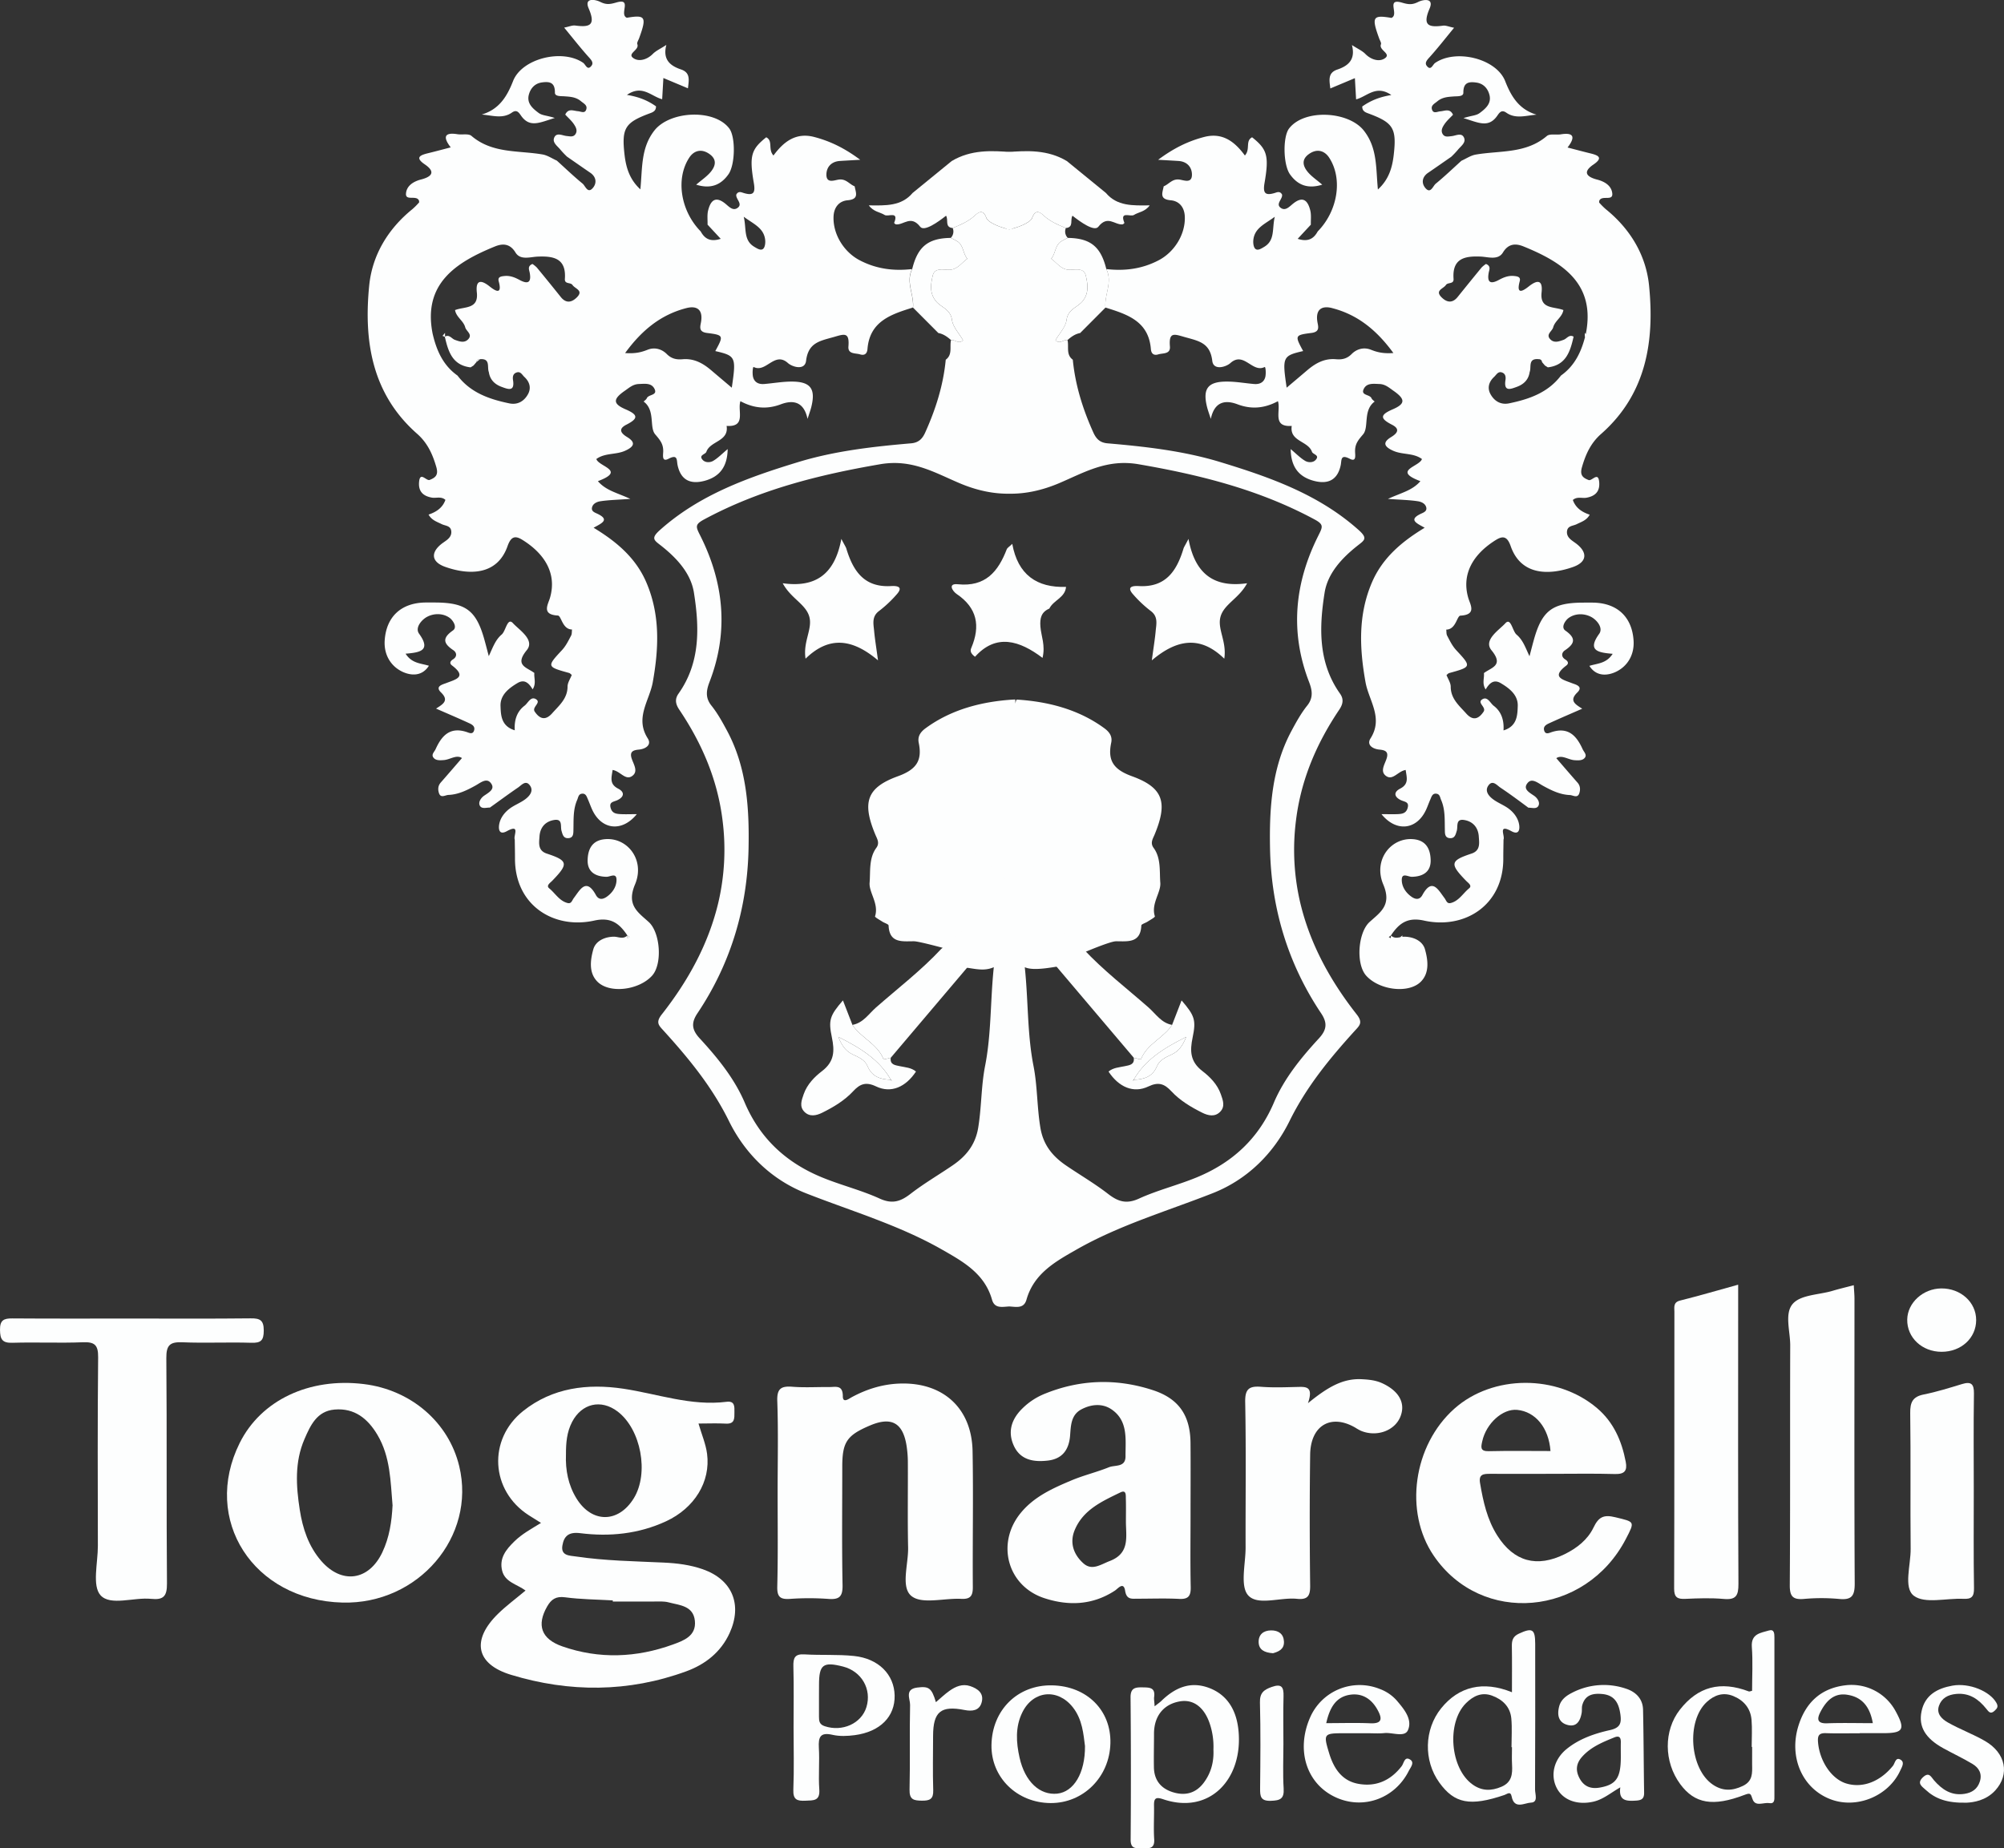 <svg id="Layer_1" data-name="Layer 1" xmlns="http://www.w3.org/2000/svg" viewBox="0 0 1770.21 1633.08"><rect x="0" y="0" width="1770.21" height="1633.08" fill="#333333" stroke="none"/><defs><style>.cls-1{fill:#fdfefe;}</style></defs><path class="cls-1" d="M632.5,1342.86c2.87,9.83,6.44,18.09,7.57,26.68,3.26,24.79-11.16,48.06-36.21,59.68C579.69,1440.42,554,1443,528,1439.73c-10.31-1.3-14.33,2.69-15.72,10.87-1.58,9.26,6.51,8.91,12.18,9.75,25.65,3.81,51.57,4.16,77.4,5.37,11.82.55,23.38,2,34.56,5.93,25.88,9.12,35.09,31.12,23.53,56.41-7.71,16.85-21.51,27.6-38.16,33.7-51.15,18.72-103.36,18.83-155,3.09-31.14-9.5-34.88-30.77-11.55-53.71,7.33-7.21,15.71-13.36,24.48-20.72-7.51-5.6-18.1-7.35-20.65-17.45-2.8-11.13,3.45-18.81,10.74-25.94,6.78-6.64,15.05-11.13,23.58-16.35-3.88-2.44-7.43-4.61-10.92-6.86-33.6-21.65-36.32-66.9-4.9-92,26-20.75,57-24.43,88.35-19.76,30.4,4.53,59.89,15.55,91.39,11.59,7.31-.92,7,4.2,6.93,9.13-.06,5.3.6,10.62-7.6,10.15C648.83,1342.5,640.91,1342.86,632.5,1342.86Zm-75.72,157.27c0-.32,0-.64,0-1-14.06-.82-28.23-.88-42.15-2.75-8.14-1.1-12.24,1.86-15.85,8.17-9.31,16.27-5.4,28.6,13.37,35.18,32.6,11.42,65.56,10.06,97.83-1.65,9.39-3.41,20.67-7.51,19.33-20.85-1.36-13.51-13.6-13.8-23.28-16.38-4-1.07-8.39-.7-12.61-.73C581.22,1500.08,569,1500.13,556.78,1500.13Zm-41.35-130c-.55,13.89,2,27.09,9.34,39,13.58,21.92,37,21.78,50.56-.2,13.67-22.18,6.39-61.1-14.35-76.76-14.65-11.07-31.58-7.08-40.12,9.23C516.11,1350.49,515.4,1360.21,515.43,1370.12Z" transform="translate(-15.49 -85.06)"/><path class="cls-1" d="M702.39,1403.66c0-26.84.66-53.71-.3-80.52-.41-11.18,3.36-13.57,13.42-12.78,10.77.85,21.65.15,32.48.25,5.67.06,12-2.22,12,8.19,0,6.4,5.33,2.17,8,.71,13.45-7.25,27.67-11.59,43-12,37.75-1,62.9,21.92,63.61,59.68.76,40-.08,80.07.23,120.09.06,7.91-2.13,10.89-10.32,10.48-15-.77-34.55,5-43.85-2.46-9.74-7.77-2.65-28.16-3-43-.54-25-.09-49.92-.22-74.88a98.39,98.39,0,0,0-1.23-15.43c-3.29-19.87-13.43-25.33-32-17.5-20.68,8.73-24.71,14.7-24.71,36.61,0,34.86-.41,69.72.25,104.55.2,10.19-2.89,12.92-12.63,12.16a238,238,0,0,0-33.88,0c-8.52.55-11.36-1.77-11.16-10.77C702.78,1459.25,702.39,1431.45,702.39,1403.66Z" transform="translate(-15.49 -85.06)"/><path class="cls-1" d="M318,1501.05c-78.76-2-124.56-73.21-90.75-141.06,18.81-37.74,61.4-57.94,109.67-52,41.62,5.12,74.86,33.72,84.21,72.48C436.22,1442.83,385,1502.77,318,1501.05Zm44.23-86.18c-1.8-20.84-1.83-42.7-13.4-62.11-8.54-14.33-20.23-23.77-37.8-22.26-15.63,1.35-21.34,14-26.58,26.11-8.78,20.21-7.45,41.42-4.16,62.5,2.56,16.45,7.7,32.09,18.83,45,18.24,21.09,42.22,17.64,54.11-7.49C359.42,1443.56,361.53,1429.71,362.27,1414.87Z" transform="translate(-15.49 -85.06)"/><path class="cls-1" d="M1067.14,1422.31c0,21.67-.3,43.35.15,65,.16,7.86-2,10.92-10.25,10.49-12.22-.64-24.49-.16-36.73-.17-5.08,0-9.68,1-10.95-7-1.35-8.51-6.45-1.82-9-.17-19.68,12.89-40.9,13.69-62.27,6.72-32.9-10.73-42.93-48.72-20.79-75.53,11.85-14.35,28.22-21.63,44.67-28.56,10.76-4.53,22.28-7.25,33.12-11.63,5.35-2.16,14.67.36,14.62-9.68-.09-14.87,2.47-31.08-12.09-41.25-8.22-5.74-18.12-4.82-26.9-.2-9.34,4.92-9.29,14.59-10,23.43-1.06,12.4-6.94,20.36-19.68,21.83-12.4,1.43-24.17-.4-30-13.11-5.75-12.55-1.93-23.8,7.77-33.16a59.85,59.85,0,0,1,18.72-12.43c31.66-13.08,64.05-14.12,96.4-3.52,23,7.54,33,22.51,33.19,46.73C1067.29,1380.86,1067.15,1401.59,1067.14,1422.31Zm-57.08,6.68c0-6.58.14-13.17-.07-19.75-.09-3,.53-8.12-4.87-5.5-16,7.79-32.79,15.2-40.29,33.2-4.75,11.37-.9,21.73,7.61,29.39,7.63,6.88,15.3,1.09,23.32-2C1013.93,1457.38,1010,1442.64,1010.06,1429Z" transform="translate(-15.49 -85.06)"/><path class="cls-1" d="M1387,1387.29c-18.38,0-36.75.09-55.12,0-5.75,0-10.4.16-9,8.2,2.76,16.29,6.26,32.28,15.31,46.47,14.64,23,34.91,28.45,59.51,16.29,10.84-5.35,20.27-12.79,25.42-23.52,4.44-9.24,8.84-11.62,19.15-9.1,17.3,4.22,17.63,3.41,9.41,19.21-35.73,68.69-127.75,76.65-169.8,14.68-26.3-38.75-18-97.42,18.27-129.76,33.94-30.23,90.75-30.51,126.07-.53,14.66,12.45,21.82,29,25.35,47.43,1.51,7.91-1,11-9.43,10.81C1423.74,1386.94,1405.36,1387.29,1387,1387.29Zm-1.9-20.14c-1.5-20.58-13.31-34.82-29.44-36.36-12.85-1.23-27.4,12-30.84,27.75-1.1,5-2.09,8.93,5.69,8.75C1348.67,1366.86,1366.85,1367.15,1385.09,1367.15Z" transform="translate(-15.49 -85.06)"/><path class="cls-1" d="M132.34,1250.09c34.86,0,69.72.22,104.57-.17,8.19-.09,11.57,1.54,11.57,10.7,0,8.79-2.43,11.16-11.08,10.88-20.23-.64-40.53.4-60.75-.44-10.93-.45-14.33,2.43-14.23,13.9.57,66.41,0,132.84.56,199.25.1,11.41-3.21,14.65-14,13.55-15.32-1.56-35.9,6.47-44.65-3.14-7.6-8.36-2.36-28.6-2.39-43.59-.1-55.58-.32-111.17.24-166.74.1-10.77-3-13.68-13.52-13.25-20.7.83-41.46-.18-62.16.46-9.06.28-10.89-3.07-11-11.39-.12-8.61,3.34-10.2,10.87-10.14C61.68,1250.24,97,1250.09,132.34,1250.09Z" transform="translate(-15.49 -85.06)"/><path class="cls-1" d="M1550.88,1220.17v25.4c0,79.63-.2,159.27.24,238.9.06,10.34-2.06,14.39-13.06,13.37-11.21-1-22.61-.57-33.9-.07-7,.31-9.87-1.32-9.84-9.16.27-81.52.15-163,.23-244.56,0-3.92-1.17-8.29,5-9.85C1516.36,1230,1533,1225.12,1550.88,1220.17Z" transform="translate(-15.49 -85.06)"/><path class="cls-1" d="M1653,1220.64c.25,4.72.62,8.41.62,12.1,0,83.8-.24,167.59.21,251.39.06,11-2.69,14.84-13.87,13.71a171.07,171.07,0,0,0-31,0c-9.83.81-12.55-2.25-12.48-12.32.48-70.61.13-141.22.38-211.84,0-12.56-5.29-28.32,2.46-36.83,7-7.67,22.35-7.73,34.06-11C1639.54,1224,1645.86,1222.49,1653,1220.64Z" transform="translate(-15.49 -85.06)"/><path class="cls-1" d="M1170.87,1324.87c17-13.79,30.5-22.1,47.66-21.17,6.11.33,12,.86,17.81,3.5,14.92,6.83,21,17.62,16.15,29.64-5,12.39-20.81,18.13-34.65,12.51a37.76,37.76,0,0,1-4.93-2.73c-21.54-12.68-39.75-2.28-40.11,23.73-.53,38.59-.46,77.2,0,115.8.12,9.17-2.33,12.55-11.68,11.59-14.78-1.51-34.69,6.33-43.07-3.09-7.33-8.24-2.25-27.72-2.28-42.23-.11-42.84.48-85.69-.35-128.51-.23-11.74,3.57-14.34,14.14-13.51,10.76.83,21.64.37,32.46.12C1169.23,1310.35,1175.9,1310.15,1170.87,1324.87Z" transform="translate(-15.49 -85.06)"/><path class="cls-1" d="M1759,1402.37c0,28.67-.26,57.36.2,86,.11,7.48-2.14,9.73-9.39,9.37-14.94-.73-34,4.62-43.71-2.68-9.38-7-2.7-27.15-2.85-41.49-.41-39.95.18-79.92-.39-119.87-.13-9.49,2.06-14.54,11.9-16.51,11.45-2.29,22.68-5.82,33.87-9.22,8-2.44,10.64-.15,10.52,8.34C1758.71,1345,1759,1373.69,1759,1402.37Z" transform="translate(-15.49 -85.06)"/><path class="cls-1" d="M1351.05,1580.27c0-14.29.15-27.46-.08-40.62-.09-5.14.87-8.67,6.2-11.13,11.84-5.47,14.41-4.14,14.42,9.06,0,42.9.1,85.79-.13,128.68,0,4.09,3,11.33-3.68,11.55-5.46.18-14.69,6.37-17-5.48-1-5-4-2.08-6.29-1.3-30.31,10.28-44.19,7.66-57.58-10.92-14.08-19.54-13.42-47,1.59-65.63C1304,1575.26,1325.45,1569.88,1351.05,1580.27Zm0,48.54h-.39c0-8.44.6-16.94-.16-25.31-.94-10.38-7.78-16.88-17.15-20.27-9-3.23-16.45.31-22.88,6.7-17.4,17.3-14,58,6,72,8,5.66,16.26,5.7,25.24,1.89,9.28-3.94,9.88-11.23,9.43-19.55C1350.85,1639.14,1351.08,1634,1351.08,1628.81Z" transform="translate(-15.49 -85.06)"/><path class="cls-1" d="M1035.41,1592.72c3.29-2.62,4.76-3.61,6-4.83,12-11.63,25.61-17.7,42.26-11.36,17,6.48,24.18,21,25.81,37.43,4.25,42.9-25.39,74.76-66.42,60.89-6.82-2.31-8.3-.79-8.18,5.63.19,9.88-.5,19.79.15,29.62.52,7.89-3.69,8.37-9.44,7.92-5.19-.39-11.43,2.14-11.36-7.53q.48-62.79-.08-125.6c-.07-8.26,3.88-9.05,10.38-8.92,6.07.13,11.66-.19,10.45,8.54C1034.74,1586.28,1035.15,1588.13,1035.41,1592.72Zm51.95,38.2a63.85,63.85,0,0,0-2.62-20.91c-4.62-15.68-14.38-23.72-26.77-21.7-14.54,2.37-23.07,12.92-23.1,28.53,0,9.9-.26,19.8-.09,29.69.19,11.22,5.93,18.64,16.53,22,11,3.49,20.53,1.08,27.58-8.41C1085.31,1651.49,1087.86,1641.61,1087.36,1630.92Z" transform="translate(-15.49 -85.06)"/><path class="cls-1" d="M1563.18,1579c0-12.67.74-25.74-.22-38.68-.88-11.82,7.79-12.42,15-14.59,4.72-1.41,4.94,2.49,4.94,6.09q-.08,70,0,139.94c0,3.38.37,7.28-4.66,6.48s-12.3,3.57-14.7-3.64c-1.6-4.83-1.83-5.61-7-3.65-28,10.7-44.1,7.78-56.84-9.5-14.54-19.73-14.68-47.31-.35-65.69,16-20.48,35.88-25.75,61-16.19C1560.8,1579.74,1561.34,1579.43,1563.18,1579Zm0,49.57h-.36c0-8,.53-16-.13-23.92-.86-10.24-6.92-17.3-16.29-21.08-8.76-3.53-16.56-.83-23.25,5.32-18.29,16.83-15.07,59.28,5.43,73.07,8.67,5.83,17.14,5.57,26.5,1.06,8.79-4.24,8.26-11.41,8.12-19C1563.14,1638.93,1563.22,1633.77,1563.22,1628.6Z" transform="translate(-15.49 -85.06)"/><path class="cls-1" d="M716.48,1611.32c0-17.91.33-35.83-.16-53.72-.21-7.53,1.13-11.32,9.8-10.78,14.55.9,29.26-.1,43.73,1.41,21.75,2.27,35.5,16.4,35.91,34.87.42,18.64-12.76,32.09-35.19,35.08-6.46.86-13.41,1.16-19.67-.28-10.91-2.5-12.61,2-12.07,11.47.71,12.21-.49,24.55.38,36.74.75,10.4-5.18,9.68-12.24,10-7.45.36-11-.91-10.69-9.67C717,1648.1,716.49,1629.7,716.48,1611.32Zm22.45-27.9c0,6.1,0,12.19,0,18.29,0,3.87.22,7,5.06,8.57,15.52,5.18,32.39-2.31,36.85-16.87,4.83-15.81-4.25-31.61-20.59-35.81-17.64-4.53-21.28-1.8-21.28,16C739,1576.86,739,1580.14,738.93,1583.42Z" transform="translate(-15.49 -85.06)"/><path class="cls-1" d="M1446.77,1664.3c-8.77,5.07-15.17,10.66-23.65,12.63-14.39,3.34-27.3-1.36-32.73-12.47-5.54-11.35-2.12-25,8.93-34s24.67-13.72,38.35-16.74c8.81-2,10.25-5.87,9.19-13.66-1.33-9.86-4.91-17.12-15.89-18.2-8.11-.79-15.21.55-17.78,9.75-.61,2.21-.17,4.7-.58,7-1.17,6.59-4.13,12.43-11.82,10.71-8.62-1.93-10.08-8.82-8-16.62,1.59-6,6.31-9.4,11.31-11.93a60.68,60.68,0,0,1,47.86-3.59c8.57,2.83,14.69,8.93,14.9,18.56.53,24.44.55,48.89.94,73.33.09,5.75-2.75,6.76-7.85,7C1451.79,1676.54,1445.13,1676,1446.77,1664.3Zm.45-27c0-4.22-.09-8.44,0-12.65s-1.19-6.32-5.72-4.47c-10.41,4.25-20.79,8.44-28.55,17.19-5.42,6.1-5.8,12.41-2,19.28,3.94,7.11,10,9.26,17.81,7.85C1443.14,1661.93,1447.25,1655.92,1447.22,1637.34Z" transform="translate(-15.49 -85.06)"/><path class="cls-1" d="M891.3,1627c.45-31,23.14-53.42,53.57-52.81,30.69.62,52.24,22.07,51.48,51.26-.77,29.81-23.91,52.9-52.86,52.75C913.8,1678,890.88,1655.53,891.3,1627Zm82.6.78c-1.36-10.22-2.18-23.46-10.82-34.32-13.42-16.89-35-14.69-44.5,4.57-6.39,12.91-5.47,26.63-2.48,40,4.8,21.45,18,33.43,33.35,31.84C963.87,1668.31,974.11,1651.89,973.9,1627.75Z" transform="translate(-15.49 -85.06)"/><path class="cls-1" d="M1222.91,1616.5c-6.59,0-13.17,0-19.76,0-18.39,0-18.84.36-13.59,17.63,4,13.18,11.12,24.4,25.76,27.06,15.66,2.86,28.53-2.9,38.31-15.58,2-2.57,2.48-9,7.48-5.84,4.17,2.6.4,6.87-1.18,10-12.27,24.43-40.07,34.49-64.38,23.43-26-11.82-35.56-41.79-22.68-70.88a47.69,47.69,0,0,1,61.38-24.95,37.14,37.14,0,0,1,15,10.17c6.48,7.63,14.14,16.67,9.93,26.24-2.91,6.62-13.61,1.88-20.78,2.58C1233.3,1616.88,1228.08,1616.48,1222.91,1616.5Zm-35.87-8.92c13.79,0,26.38-.41,38.93.13,11,.47,10.29-4.62,6.45-11.7-5.12-9.45-13.15-15-23.89-13.59C1195.7,1584.13,1190.14,1593.65,1187,1607.58Z" transform="translate(-15.49 -85.06)"/><path class="cls-1" d="M1658.25,1616.53c-9.9,0-19.81.26-29.69-.09-6.5-.24-7.66,2.24-7.1,8.39,1.5,16.55,12,32.25,25.13,36.13,14.37,4.24,29.71-1.71,41-15.66,1.82-2.25,2.31-7.85,6.51-5.55s1.46,6.49-.12,9.9c-10.48,22.65-38.88,34.14-62,25-24.57-9.66-36.44-37.1-27.89-64.63,6.3-20.3,19.47-33,40.93-35.8a44.21,44.21,0,0,1,45,22.92c8.65,15.84,6.79,19.26-10.47,19.28h-21.21Zm11.58-8.93c-2.66-15-9.89-23.29-23-25.15-11.5-1.64-18.28,5.74-23.08,14.85-2.88,5.47-4.22,10.79,5.67,10.42C1642.5,1607.23,1655.61,1607.6,1669.83,1607.6Z" transform="translate(-15.49 -85.06)"/><path class="cls-1" d="M1752.64,1677.87c-17.36.41-27.71-3.49-36.3-11.5-3-2.82-8-5.6-2.21-11,5.4-5,7.11-.3,9.7,2.68,7.13,8.2,15.33,13.83,27,12,6.57-1,11.34-4.2,13.48-10.75,2.3-7-.77-12.22-6.31-15.58-8.4-5.08-17.37-9.22-26-14-15.68-8.65-22-19-19.15-32.54,3-14.52,14.06-20.37,27.3-22.73,14.87-2.65,33.06,4.94,38.81,15.15,1.87,3.32.85,4.81-1.49,7-3.69,3.45-5.25,1-7.46-1.76-6.77-8.43-14.87-14.14-26.53-13.06-7.3.67-12.91,3.72-15.25,10.53-2.47,7.19,2.86,11.85,8,14.75,10.61,6,22.18,10.22,32.7,16.31,18.41,10.66,22,29.44,9.06,43.66C1769.68,1676.12,1758.55,1677.59,1752.64,1677.87Z" transform="translate(-15.49 -85.06)"/><path class="cls-1" d="M842.21,1589.05c4.08-3.45,7.74-7,11.81-9.89,5.48-3.94,11.64-6.62,18.49-4.3,6.67,2.26,12.36,6.28,10.11,14.4-2,7.42-8.54,8-15,6.73-21-4.15-27.84,1.39-27.9,22.85,0,16-.4,32,.12,48,.26,7.86-3,9.32-10,9.24-7.17-.08-11.13-.83-10.91-9.78.61-24.92-.1-49.88.47-74.81.11-5.26-5.05-13.86,6.21-15.33C836,1574.8,838.44,1576.41,842.21,1589.05Z" transform="translate(-15.49 -85.06)"/><path class="cls-1" d="M1761.11,1251.41c0,15.93-13.26,28.11-30.59,28.07s-30.59-12.62-30.31-28.54c.27-14.84,14-27.33,30.12-27.46C1747.48,1223.34,1761.11,1235.7,1761.11,1251.41Z" transform="translate(-15.49 -85.06)"/><path class="cls-1" d="M1149.18,1626c0,13.12-.6,26.28.21,39.35.57,9.22-3.2,10.59-11.32,10.86-9.13.31-9.55-4.06-9.48-11,.26-25.31.52-50.63-.14-75.92-.22-8.42,3.42-11.22,10.38-13.68,8.83-3.13,10.67.12,10.45,8.23C1148.9,1597.9,1149.18,1612,1149.18,1626Z" transform="translate(-15.49 -85.06)"/><path class="cls-1" d="M1140,1545.81c-7.59-.5-12.61-3.07-12.71-9.89-.09-6.62,4.26-10.2,10.89-10.29s11.11,3.08,11.48,9.77C1150.05,1542.54,1144.52,1544.5,1140,1545.81Z" transform="translate(-15.49 -85.06)"/><path class="cls-1" d="M909.37,219.51c-18.07-1.47-36.19-2.32-53.22,7.85l-34.47,28.15,0,0c-9.92,11.77-23.67,11.2-38.73,11,4.09,5.76,9.85,5.86,14,8.51,3,1.9,12.83-3.92,8.36,6.95-.09.2,1.1,1.32,1.75,1.37,6.82.53,13.06-8.48,21.28,2.08,3.55,4.57,15.77-4.17,22.82-9.75,2.36,3.51-1.44,10.26,5.93,10.88,6.87-2.9,13.73-5.7,19.37-10.95,3.8-3.53,7.61-5.54,10.33,1.92,1.59,4.37,13.08,9,22.63,10.71Z" transform="translate(-15.49 -85.06)"/><path class="cls-1" d="M904.65,219.51c18.07-1.47,36.19-2.32,53.22,7.85l34.47,28.15,0,0c9.92,11.77,23.67,11.2,38.74,11-4.1,5.76-9.86,5.86-14,8.51-3,1.9-12.83-3.92-8.36,6.95.09.2-1.1,1.32-1.75,1.37-6.82.53-13.06-8.48-21.28,2.08-3.55,4.57-15.77-4.17-22.82-9.75-2.36,3.51,1.44,10.26-5.93,10.88-6.87-2.9-13.73-5.7-19.37-10.95-3.8-3.53-7.61-5.54-10.33,1.92-1.59,4.37-13.08,9-22.63,10.71Z" transform="translate(-15.49 -85.06)"/><rect class="cls-1" x="854.49" y="237.65" width="74.07" height="60.01"/><path class="cls-1" d="M448.24,798.62c-3.17-.09-7.39,1.57-9-1.92-1.43-3.16,1.42-6.86,3.78-8.5,4.39-3.06,10.37-6,5.86-11.47-3.79-4.58-9,0-13.54,2.51-7.36,4.06-15.05,7.86-23.74,8.2-2.88.11-6.82,3.19-8.39-1.71-1-3.08-.88-6.44,1.61-9.25,6.3-7.16,12.5-14.41,18.74-21.61-4.89-3.29-10.43,1.39-16.16,1.78-3.27.22-7,.54-9.08-2.23s.93-5.06,2-7.53c5.34-11.82,12.61-19.79,27.19-15.12,2.24.72,5.74,2.75,6.84-1.62.88-3.52-2.14-5.06-4.58-6.18-9.2-4.23-18.52-8.19-29.09-12.82,5.87-3.8,11.89-7,4.37-14.28-5.65-5.5,1.52-7.06,4.69-8.29,8.47-3.29,18.47-5.33,5-15.57-2.37-1.8-1.65-3.77.92-5.38,3.87-2.43,3.28-6.06.25-8.1-8.81-5.93-10-10.67-.32-17.43,4.17-2.93-.15-9-2.77-11-5.92-4.39-14-4.26-20-1.07-4.94,2.59-11,9.68-7.11,15,10.88,15.06.55,16.55-11.94,17.61,5.53,8.67,13.34,8.41,20.58,10.65-6.24,9.88-16.37,8.65-23.51,5.24-10.41-5-16.33-15.26-15.54-27.54,1.36-21,14.51-33.17,35.61-33.57,3.29-.07,6.59,0,9.89,0,26.42.27,35.5,7.3,42.65,33.08,1.09,3.91,2.09,7.84,3.8,14.31,3.75-8.06,5.83-14.37,11.43-19.14,3.63-3.1,5-15.43,9.91-10,5.47,6,19.67,14.74,12.22,23.84-11.1,13.57-.05,15.08,6.7,20.16-.49,4.48,1.89,9.16-1.53,14.48-3.14-5.31-7-9.34-13.36-5.57-7.84,4.67-15.31,10.57-15,20.23.28,8,.47,17.85,12.58,21.51-.59-9.27,2.05-16.74,8.69-21.77,3-2.29,5.39-8.52,10-5.73,5.07,3.09-3.63,6.82-1.14,10.88,4.7,7,9.75,8,15.44,1.65,6-6.8,13.62-12.94,13.64-23.65,0-3.45,2.43-6.9,3.72-10.3-.93-.71-1.56-1.53-2.35-1.74-19.65-5.42-19.87-5.6-6.38-20.08,3.65-3.93,5.76-8.43,8.14-12.91.81-1.52.58-3.59.82-5.41-8.65-.11-9.35-12.18-12.54-12.35-14.62-.77-8.66-9.72-6.94-15.57,6.3-21.51-4.7-39.13-24.45-51.34-6.39-3.95-10-2.89-13,5.54-9.21,26.36-34.57,25.61-55,18.41-13.24-4.67-13-13.71-1.55-21.65,3.36-2.34,7.38-4.88,6.81-10-.56-4.9-5.3-4.58-8.49-6.17-4.15-2.06-8.8-3.43-11.56-8.4,6.7-2.29,12.31-5.82,14.89-13-3.73-3.31-8.1-1.34-12-2-7.23-1.3-11.79-5-11.32-13.14.63-10.75,6.38-1.33,9.38-2.49,5.12-2,7.92-4.33,5.92-11.29-3.28-11.43-7.82-21.42-16.94-29.45-40-35.18-47.25-81.85-42.37-131,2.67-26.89,16.58-50.07,38.24-67.58a61.94,61.94,0,0,0,5.78-5.79c.24-.25,0-.91,0-1.56-2.07-5.45-12.1.61-11.52-6.4.54-6.66,6.22-10.56,13.34-12.39,8-2.06,14-6,3.34-13.29-9-6.12-4.26-8.19,2.7-9.89,6.37-1.55,12.7-3.26,20.13-5.18-6.51-8.4-6.48-13.62,5.92-11.64,4.17.67,9.78-.75,12.41,1.5,18.45,15.76,41.41,12.71,62.79,16.4,4.39.76,8.42,3.57,12.62,5.44,7.53,6.81,14.87,13.87,22.72,20.3,2.49,2,4.54,9.45,9.28,3.62,3.45-4.25,2.78-9.65-2.56-13.27-6.86-4.67-13.65-9.44-20.47-14.17a82.73,82.73,0,0,1-5.7-6c-2.53-3.23-7.36-6.27-5.67-10.6,2-5.17,7.23-2,11.07-1.63,2.86.28,5.88,1.14,7.73-1.59,2.21-3.25.25-6.53-1.53-9.14-2.08-3-5-5.53-7.44-8.19,2.73-5.86,7.3-3.28,11.21-3,2.64.2,6,2.32,7.28-1.36,1.39-3.86-2.09-5.36-4.69-7.53-4.4-3.65-9.37-3.9-14.55-4.27-3.15-.23-8.43.27-8.39-3.24.09-9.07-4.63-10-11.6-9-6.35.92-10,5.41-11.43,10.83-1.91,7.4,3,11.91,8.63,16.08,3.23,2.39,7,2.12,14.29,4.47-13.11,3.93-22.16,9.2-30-2.32-2-2.9-3.86-5.26-7.88-2.43-8.19,5.77-17.27,2.47-26.64,1.73,15.25-4.56,22.24-15.69,27.66-29.57,7.85-20.11,43.71-28.75,61.94-16.12,2.2,1.53,3.67,7.22,7.3,2.63,2.31-2.92-.53-5.6-2.9-8.25-7-7.85-13.53-16.19-21.19-25.49,4.46-.9,7.22-2.19,9.76-1.85,12.73,1.69,18.38-.07,11.9-15.07-4.24-9.82,5.74-8,10-5.92,5.34,2.67,8.44,2.37,14.48.61,14.44-4.19,2.09,10.6,9.23,13.52,16.45-2.79,17.75-.91,10.85,18.06-.64,1.76-2.13,3.94-1.6,5.28,2.12,5.36-10,8.35-3,12.64,4.72,2.91,11.69,1,16.64-4,2.84-2.88,6.84-4.6,12-8-3.33,12.67,3,18.33,12.88,21.65,8.64,2.9,7,9.55,6.19,16.7l-21.69-9.1c-.39,6.79-.73,12.77-1.07,18.74-9.46-2.36-17.62-13.24-31.13-3.81,10.68,1.7,18.57,5.06,25.69,10.09,0,3.26-1.56,4.74-4.7,5.9-22.48,8.28-25.83,12.9-23.12,36.69,1.23,10.75,4.09,21.71,14,30.76,1.86-18.87.36-36.51,12.31-51.89,13.56-17.44,52.87-19.48,66.2-1.93C665.32,206,665,230.41,659,239c-6.82,9.69-15.89,13.17-28.55,9.24,4.94-4.26,9.58-7.3,12.92-11.4,4.07-5,5.68-10.7-1-15.55-7.22-5.25-14-3.2-18.11,3.18-12.2,18.82-7.39,47.18,10.18,65.06,3.6,6.6,8.64,9.46,17.7,6.55L640.5,283.56c.12-4.22-.49-8.63.52-12.62,2-7.94,5.91-13.11,14.68-6.33,3.25,2.5,6.78,7,10.95,4.38,5.68-3.57-1.67-8.17-.72-12.12,1.86-3.25,4.51-1.88,6.41-1.3,8.91,2.72,10.55-.22,9-9-4.12-23.94-2.21-29.67,11-40.21,6.23,3.23,1.31,10.52,6.38,16.1,8.93-12.16,19.76-20.62,36-16.37,14,3.66,26.72,9.78,40.63,20.15-7.58.44-12.83.71-18.08,1.06-7.32.5-11.62,5.25-11.78,11.75-.22,8.74,7.44,5,11.34,4.63,6.19-.63,9,4.23,13.61,6,1,5.61,4.19,11.43-6.2,12.34-7.39.65-12.13,6-12.45,14.46-.58,15.45,9,31.13,23,38.5,14.72,7.75,30.15,9.69,46.36,7.82-5.75,11.46,1.83,22.63.76,34-19.1,5.94-38.15,12-40.14,36.61-.36,4.48-2.84,5.92-6.59,4.76-4.06-1.25-10.83,0-10.24-7,1.12-13.55-4.3-10.72-13.84-8.07-12,3.34-21.67,5.09-23.57,20.77-1.07,8.79-12.13,5.46-16,2-11.92-10.7-19.37,9-30.26,3.47-.89-.45-1.34,5.92-.55,8.92,1.24,4.76,5.12,6.49,9.82,6.1,8-.66,15.92-2.1,23.88-2.14,17.11-.11,21.85,6.29,17.64,22.78-.7,2.73-1.69,5.37-3.23,10.19-3.23-15.21-12.6-17-23.56-12.91-12.25,4.62-23.73,3.68-35.75-2.74-2.75,8.54,5.42,23-12.19,21.85,2.17,13.87-14.46,13.13-17.87,22.87-.83,2.39-7.11,2.83-3.31,7.11,2.34,2.63,6.63,2.49,9.29.92,4.27-2.5,7.82-6.24,12.84-10.43-.28,15.56-7,24.37-20.25,28-12.31,3.35-21.09-.28-24-13.75-.92-4.37.39-10.05-8-5.68-6.17,3.21-4.73-3.45-4.69-6.56.07-6.49-2.58-9.76-7.07-15-5.44-6.36.3-21.22-10.23-29,1-1,2.3-1.76,2.79-2.92,1.48-3.57,9.76-2.3,6.81-8.29-2.69-5.44-8.57-4.49-13.86-4.29s-8.65,3.43-12.4,6c-10.49,7.3-10.63,11.45.64,16.33,11,4.76,11.8,8,.78,13.6-6.59,3.37-5.94,6.93.64,10.92,7.61,4.62,6.63,8.39-1.89,12.18-8.12,3.61-17.72,1.7-25.28,7.24,2,6.76,26.73,10.07,1.37,19.57,7.21,8.36,16.86,10.2,28.66,15.67-11.4.81-19.09.94-26.62,2.11-2.84.45-6.62,2-7.29,5.77-.45,2.63,1.53,3.8,4,4.88,12.54,5.61,4.54,8.77-2.53,12.73,19.94,12.09,37.16,26.38,46.55,48.24,12.37,28.82,11.06,58.25,5.7,88.24-2.92,16.28-16,31.53-4.42,49.64,3.64,5.7-1.77,9.32-7.86,9.9-4.78.46-8.33,1.57-6.4,7.74,1.61,5.15,6.18,11.46.57,15.53-6,4.38-10.45-4.2-17.36-5.27-.87,6.44-3.17,12.33,4.86,16.48,6.32,3.27,5,7.51-.61,10.18-3.35,1.61-7.66,1.38-5.91,7.15,1.43,4.72,5.15,5,8.91,5.22,4.58.21,9.18,0,14.13,0-13,16.07-31.15,14-39.42-3.94-1.37-3-2.43-6.07-3.75-9.06-1.1-2.5-1.89-5.68-5.66-5-2.78.53-2.93,3.36-3.83,5.4-3.73,8.47-3.11,17.48-3.33,26.41-.08,3,.21,7.16-4.53,7.42-4.36.24-5.06-3.3-6-6.53-1.16-3.91,1.36-10.88-6.67-9.5s-12.3,6.92-12.78,14.58c-.35,5.67-1.66,12.41,6.47,15.09,18.86,6.23,19.33,9,4.78,24-1.85,1.91-5.63,4.27-2.65,6.71,5.31,4.34,8.89,11,16.06,12.92,3.59,1,4-2.23,5.73-4.47,5.32-6.94,10.78-18.37,19.43-2.56,2.38,4.36,5.94,4.07,9.52,1.59,5.3-3.68,8.82-9.23,8.69-15.24-.13-6.28-5.61-2.4-8.84-2.45-9.82-.16-16.9-4.33-16.67-14.72.21-9.26,3.63-17.36,15.05-18.49,19.9-2,36,18.21,26.8,40-7.72,18.26,2.58,24.49,12.13,33.16,10.21,9.27,12.3,37.14,2.91,47.47-11.68,12.88-38,16.09-48.54,4.93-7.5-7.92-5.89-19-3.35-28.2,2-7.3,9.8-11.07,18-11.23,4-.08,8.26,2.61,12-1l.3,2.29,1.71-.95-1.9-1.43c-7-10.49-14.38-16.44-29.27-13.14-35.59,7.88-70.06-13.33-70-54.79,0-5.62-.13-11.23-.2-16.85-1.44-3.26,5.34-14.09-7-7.35-6.65,3.64-7.49-1.56-6.78-5.88.92-5.61,4.49-10.38,8.92-13.8s9.86-5.29,14.26-8.64c3.73-2.84,7.43-7.24,4.05-12-3.77-5.34-7.56-.23-10.67,1.84C464.68,786.64,456.52,792.72,448.24,798.62ZM436.32,405l.15-.15-2.72,3.19-2.56,1.62c-16.14-1.85-19.82-14.16-22.76-27.1,3.86-2.33,6,1.7,8.78,2.74,4.24,1.57,8.45,3,11.77-.38,4.3-4.43-1.61-7.1-2.54-10.65-1.56-5.89-7.84-8.81-9-15.23,8.45-3.3,20.9-.59,19.27-15.58-1.12-10.29,2.88-12,11.19-5.4,4.21,3.32,11.67,8.72,8.13-4.43-1.08-4,2.09-4.4,5.07-4.7,4.92-.5,9.17,1.22,13.38,3.5,7.55,4.09,10.55,2.11,8.89-6.61-.46-2.37-2.13-5.66,2.45-7.52a23.48,23.48,0,0,1,3.89,3.15q10.65,12.91,21.11,26c4.77,6,9.84,4.82,14.4.18,5.88-6-1.76-7.39-4-10.73-1.74-2.61-7.1-.45-6.75-5.45,1.29-18.09-9.87-20.3-24.18-19.65-6.62.3-15.2,3.4-19.47-3.66-5-8.23-11.67-7.94-18.15-5.31C417.87,317,389,335.93,397.62,379.78c3.39,14.7,9.12,28,22,37.11,11.51,15.19,28.13,20.92,45.8,24.58,7.41,1.53,13.07-2,16.44-8.07,3-5.4,1.59-10.87-3.15-15.28-2-1.86-3.32-5.05-6.73-4s-3.77,3.91-3.3,6.9c1.59,10.31-4.3,8-10,5.9-6.17-2.25-10.35-6.31-11.38-13.07-1.73-4.36,1.65-12.13-7.64-11.44l-.22.05A2.69,2.69,0,0,0,436.32,405Zm131.37-8c9.35.69,14.63-.85,19.88-2.92,6.44-2.54,12.71-.45,16.95,3.83s8.79,5,13.88,4.57c10.23-.9,18.16,3.61,25.51,9.89,6.21,5.3,12.46,10.55,18,15.25,4-27.17,3.57-28.16-14.57-32.36,7.44-13.65,7.51-14.14-7.3-16-8-1-5.85-6-5.21-10.19,1.63-10.77-4.07-14.07-13-11.79C599.55,363,582.65,376.48,567.69,397ZM672.46,276.56c2.57,10.58-.48,20.81,9.46,26.65,2.47,1.46,5.57,3.51,7.67,1.72,1.65-1.4,2.09-5.13,1.83-7.7C690.35,286.45,681.21,283.06,672.46,276.56Z" transform="translate(-15.49 -85.06)"/><path class="cls-1" d="M821.26,322.87c4.85-19.89,14-27.33,34.09-27.61a56.77,56.77,0,0,1,6.07,3.24c5.23,3.67,4.7,10.68,8.56,15.2-5.23,3.59-8.76,9.81-16.32,9.75-5.36,0-12.59-2-14.28,5.24-1.74,7.49-2.94,15.6,3,22.65,4.54,5.43,12.72,6.94,14,16.34.84,6.31,6.37,12,9.79,18-3.86,3.84-7.15-.82-10.6-.13-3.27-2.9-6.75-5.42-11.18-6.23Q833.17,368.06,822,356.85C823.09,345.5,815.51,334.33,821.26,322.87Z" transform="translate(-15.49 -85.06)"/><path class="cls-1" d="M569.76,911.67l1.9,1.43-1.71.95-.3-2.29Z" transform="translate(-15.49 -85.06)"/><path class="cls-1" d="M439.47,402.45,436.32,405A2.69,2.69,0,0,1,439.47,402.45Z" transform="translate(-15.49 -85.06)"/><path class="cls-1" d="M408.61,382.72l-2.22-.9,2.2-2.65C408.6,380.35,408.6,381.53,408.61,382.72Z" transform="translate(-15.49 -85.06)"/><path class="cls-1" d="M706.9,600.4c28.58,4,45.91-7.44,51.78-39.17,3.22,6.16,4,7.23,4.37,8.43,5.94,19.69,15.64,34.63,39.54,33.23,3.55-.2,11.91-.29,4.9,7.45a105.42,105.42,0,0,1-15.35,14.46c-6.83,5-5.06,11.52-4.48,17.88.63,6.93,1.79,13.82,3.41,25.86-22.19-18.79-42.91-22.09-64-1.48-2.41-15.27,6.44-26.34,3.26-37.27C727.1,618.69,714.05,613.79,706.9,600.4Z" transform="translate(-15.49 -85.06)"/><path class="cls-1" d="M942.41,622.78c-7.21,3.11-8.46,8.55-7.88,16,.65,8.36,4.54,16.44,1.87,27.58-20.26-15.37-41-21.79-59.63-1-4.71-3.44-4.1-5.92-3.25-7.94,8.15-19.29,5.17-35.28-13-47.54-3.74-2.53-8-9.51,1-8.59,24.47,2.49,35.69-11.15,43.31-31,.45-1.15,1.92-1.91,4.83-4.68,4.94,27.2,21.6,38.91,47.5,38C956.42,613.14,946,615.36,942.41,622.78Z" transform="translate(-15.49 -85.06)"/><path class="cls-1" d="M768.47,990.61c7.51,11.56,22.17,16.71,27.48,30.38.13.33,4.15-.84,6.35-1.31-.82,6.23,4,6.53,8,7.41,5,1.08,10.17,1.25,14.31,4.75-9,13.69-22,19.5-35.25,13.15-9.1-4.35-14.32-2.13-20.23,4.24-7.69,8.29-17.31,14-27.35,19-5.21,2.58-11.1,3.86-15.71-.78s-2.59-10.09-.63-15.67c3.08-8.78,9.74-15.41,16.16-20.31,11.15-8.51,11.13-18.13,8.75-29.62-3.19-15.36-2-19.3,9.74-32.87Zm33.61,48.51,1.36,1.05-1.12-1.29c-10.06-17.31-25.91-27.45-46.31-37.65,3.51,8.74,7.19,12.88,12.81,15.53,5.14,2.43,10.68,4.75,13,10.3C785.64,1036.38,793.15,1038.76,802.08,1039.12Z" transform="translate(-15.49 -85.06)"/><path class="cls-1" d="M802.08,1039.12c-8.93-.36-16.44-2.74-20.28-12.06-2.3-5.55-7.84-7.87-13-10.3-5.62-2.65-9.3-6.79-12.81-15.53,20.4,10.2,36.25,20.34,46.31,37.65Z" transform="translate(-15.49 -85.06)"/><path class="cls-1" d="M793.36,1038.88l1.12,1.29-1.36-1.05Z" transform="translate(-15.49 -85.06)"/><path class="cls-1" d="M1340.88,781c-3.11-2.07-6.9-7.18-10.67-1.84-3.38,4.8.32,9.2,4,12,4.4,3.35,9.89,5.27,14.26,8.64s8,8.19,8.92,13.8c.71,4.32-.13,9.52-6.78,5.88-12.3-6.74-5.52,4.09-7,7.35-.07,5.62-.22,11.23-.2,16.85.09,41.46-34.38,62.67-70,54.79-14.89-3.3-22.27,2.65-29.27,13.14l-1.9,1.43,1.71.95.3-2.29c3.74,3.6,8,.91,12,1,8.21.16,16,3.93,18,11.23,2.54,9.18,4.15,20.28-3.35,28.2-10.56,11.16-36.86,8-48.54-4.93-9.39-10.33-7.3-38.2,2.91-47.47,9.55-8.67,19.85-14.9,12.13-33.16-9.19-21.75,6.9-41.92,26.8-40,11.42,1.13,14.84,9.23,15.05,18.49.23,10.39-6.85,14.56-16.67,14.72-3.23,0-8.71-3.83-8.84,2.45-.13,6,3.39,11.56,8.69,15.24,3.58,2.48,7.14,2.77,9.52-1.59,8.65-15.81,14.11-4.38,19.43,2.56,1.71,2.24,2.14,5.42,5.74,4.47,7.16-1.9,10.74-8.58,16.06-12.92,3-2.44-.81-4.8-2.66-6.71-14.55-15-14.08-17.74,4.78-24,8.13-2.68,6.82-9.42,6.47-15.09-.48-7.66-4.9-13.24-12.78-14.58s-5.51,5.59-6.67,9.5c-1,3.23-1.65,6.77-6,6.53-4.74-.26-4.45-4.38-4.53-7.42-.22-8.93.4-17.94-3.33-26.41-.9-2-1-4.87-3.83-5.4-3.77-.71-4.56,2.47-5.66,5-1.32,3-2.38,6.09-3.74,9.06-8.28,18-26.45,20-39.43,3.94,4.95,0,9.55.16,14.13,0,3.76-.18,7.48-.5,8.91-5.22,1.75-5.77-2.55-5.54-5.91-7.15-5.6-2.67-6.93-6.91-.61-10.18,8-4.15,5.73-10,4.86-16.48-6.91,1.07-11.32,9.65-17.36,5.27-5.61-4.07-1-10.38.57-15.53,1.93-6.17-1.62-7.28-6.4-7.74-6.09-.58-11.5-4.2-7.86-9.9,11.54-18.11-1.5-33.36-4.42-49.64-5.36-30-6.67-59.42,5.7-88.24,9.39-21.86,26.61-36.15,46.55-48.24-7.07-4-15.07-7.12-2.53-12.73,2.42-1.08,4.4-2.25,4-4.88-.67-3.79-4.45-5.32-7.29-5.77-7.53-1.17-15.22-1.3-26.62-2.11,11.8-5.47,21.45-7.31,28.66-15.67-25.36-9.5-.59-12.81,1.37-19.57-7.56-5.54-17.16-3.63-25.28-7.24-8.52-3.79-9.5-7.56-1.89-12.18,6.58-4,7.23-7.55.64-10.92-11-5.62-10.22-8.84.79-13.6,11.26-4.88,11.12-9,.63-16.33-3.75-2.61-7.23-5.84-12.4-6s-11.17-1.15-13.86,4.29c-3,6,5.33,4.72,6.81,8.29.49,1.16,1.84,2,2.79,2.92-10.53,7.76-4.79,22.62-10.23,29-4.49,5.23-7.14,8.5-7.07,15,0,3.11,1.48,9.77-4.69,6.56-8.39-4.37-7.08,1.31-8,5.68-2.86,13.47-11.64,17.1-23.95,13.75-13.23-3.59-20-12.4-20.25-28,5,4.19,8.57,7.93,12.84,10.43,2.66,1.57,7,1.71,9.29-.92,3.8-4.28-2.48-4.72-3.31-7.11-3.41-9.74-20-9-17.87-22.87-17.61,1.2-9.44-13.31-12.19-21.85-12,6.42-23.5,7.36-35.75,2.74-11-4.13-20.33-2.3-23.56,12.91-1.54-4.82-2.53-7.46-3.23-10.19-4.21-16.49.53-22.89,17.64-22.78,8,0,15.91,1.48,23.88,2.14,4.7.39,8.58-1.34,9.83-6.1.78-3,.34-9.37-.56-8.92-10.89,5.53-18.34-14.17-30.26-3.47-3.9,3.5-15,6.83-16-2-1.9-15.68-11.55-17.43-23.57-20.77-9.54-2.65-15-5.48-13.84,8.07.59,7-6.18,5.76-10.24,7-3.75,1.16-6.23-.28-6.59-4.76-2-24.64-21-30.67-40.14-36.61-1.07-11.35,6.51-22.52.76-34,16.21,1.87,31.64-.07,46.36-7.82,14-7.37,23.61-23.05,23-38.5-.31-8.45-5.06-13.81-12.45-14.46-10.39-.91-7.22-6.73-6.2-12.34,4.57-1.81,7.42-6.67,13.61-6,3.9.39,11.56,4.11,11.34-4.63-.16-6.5-4.46-11.25-11.78-11.75-5.25-.35-10.5-.62-18.08-1.06,13.91-10.37,26.59-16.49,40.63-20.15,16.28-4.25,27.11,4.21,36,16.37,5.07-5.58.15-12.87,6.38-16.1,13.21,10.54,15.13,16.27,11,40.21-1.51,8.75.13,11.69,9,9,1.9-.58,4.55-1.95,6.41,1.3,1,3.95-6.4,8.55-.72,12.12,4.18,2.62,7.7-1.88,11-4.38,8.77-6.78,12.68-1.61,14.68,6.33,1,4,.4,8.4.52,12.62l-11.63,12.52c9.06,2.91,14.1.05,17.7-6.55,17.57-17.88,22.38-46.24,10.18-65.06-4.15-6.38-10.89-8.43-18.11-3.18-6.67,4.85-5.06,10.56-1,15.55,3.34,4.1,8,7.14,12.92,11.4-12.66,3.93-21.73.45-28.55-9.24-6-8.59-6.34-33-.79-40.34,13.33-17.55,52.64-15.51,66.2,1.93,12,15.38,10.45,33,12.31,51.89,9.93-9,12.79-20,14-30.76,2.71-23.79-.64-28.41-23.12-36.69-3.14-1.16-4.74-2.64-4.7-5.9,7.12-5,15-8.39,25.69-10.09-13.51-9.43-21.67,1.45-31.13,3.81-.34-6-.68-11.95-1.07-18.74l-21.69,9.1c-.84-7.15-2.45-13.8,6.19-16.7,9.88-3.32,16.21-9,12.88-21.65,5.19,3.36,9.2,5.08,12,8,5,5,11.92,6.91,16.64,4,7-4.29-5.15-7.28-3-12.64.53-1.34-1-3.52-1.6-5.28-6.9-19-5.6-20.85,10.85-18.06,7.14-2.92-5.21-17.71,9.23-13.52,6,1.76,9.14,2.06,14.48-.61,4.23-2.1,14.21-3.9,10,5.92-6.48,15-.83,16.76,11.9,15.07,2.54-.34,5.3,1,9.76,1.85-7.66,9.3-14.15,17.64-21.19,25.49-2.37,2.65-5.21,5.33-2.9,8.25,3.63,4.59,5.1-1.1,7.3-2.63,18.23-12.63,54.09-4,61.94,16.12,5.42,13.88,12.41,25,27.66,29.57-9.37.74-18.45,4-26.64-1.73-4-2.83-5.9-.47-7.88,2.43-7.86,11.52-16.91,6.25-30,2.32,7.28-2.35,11.06-2.08,14.29-4.47,5.64-4.17,10.55-8.68,8.63-16.08-1.4-5.42-5.08-9.91-11.43-10.83-7-1-11.69-.06-11.6,9,0,3.51-5.24,3-8.39,3.24-5.18.37-10.15.62-14.55,4.27-2.6,2.17-6.08,3.67-4.69,7.53,1.32,3.68,4.64,1.56,7.28,1.36,3.91-.3,8.48-2.88,11.21,3-2.47,2.66-5.36,5.15-7.44,8.19-1.78,2.61-3.74,5.89-1.53,9.14,1.85,2.73,4.87,1.87,7.73,1.59,3.84-.38,9.05-3.54,11.07,1.63,1.69,4.33-3.14,7.37-5.67,10.6a82.73,82.73,0,0,1-5.7,6c-6.82,4.73-13.61,9.5-20.47,14.17-5.34,3.62-6,9-2.56,13.27,4.74,5.83,6.79-1.57,9.28-3.62,7.85-6.43,15.19-13.49,22.72-20.3,4.2-1.87,8.23-4.68,12.62-5.44,21.38-3.69,44.34-.64,62.79-16.4,2.63-2.25,8.24-.83,12.41-1.5,12.4-2,12.43,3.24,5.92,11.64,7.43,1.92,13.76,3.63,20.13,5.18,7,1.7,11.68,3.77,2.71,9.89-10.64,7.25-4.66,11.23,3.33,13.29,7.12,1.83,12.8,5.73,13.35,12.39.57,7-9.46.95-11.53,6.4,0,.65-.2,1.31,0,1.56a61.94,61.94,0,0,0,5.78,5.79c21.66,17.51,35.57,40.69,38.24,67.58,4.88,49.11-2.39,95.78-42.37,131-9.12,8-13.66,18-16.94,29.45-2,7,.8,9.31,5.92,11.29,3,1.16,8.75-8.26,9.38,2.49.47,8.11-4.09,11.84-11.32,13.14-3.9.69-8.27-1.28-12,2,2.58,7.2,8.19,10.73,14.89,13-2.75,5-7.41,6.34-11.56,8.4-3.19,1.59-7.93,1.27-8.49,6.17-.57,5.07,3.45,7.61,6.81,10,11.41,7.94,11.69,17-1.55,21.65-20.42,7.2-45.78,8-55-18.41-2.94-8.43-6.59-9.49-13-5.54-19.75,12.21-30.75,29.83-24.45,51.34,1.72,5.85,7.68,14.8-6.94,15.57-3.19.17-3.89,12.24-12.54,12.35.24,1.82,0,3.89.82,5.41,2.38,4.48,4.49,9,8.14,12.91,13.49,14.48,13.27,14.66-6.38,20.08-.79.21-1.42,1-2.35,1.74,1.29,3.4,3.71,6.85,3.72,10.3,0,10.71,7.6,16.85,13.65,23.65,5.68,6.4,10.73,5.39,15.43-1.65,2.49-4.06-6.21-7.79-1.14-10.88,4.6-2.79,7,3.44,10,5.73,6.64,5,9.28,12.5,8.69,21.77,12.11-3.66,12.3-13.48,12.58-21.51.34-9.66-7.13-15.56-15-20.23-6.35-3.77-10.22.26-13.35,5.57-3.43-5.32-1-10-1.54-14.48,6.75-5.08,17.8-6.59,6.7-20.16-7.45-9.1,6.76-17.84,12.22-23.84,4.94-5.43,6.28,6.9,9.91,10,5.6,4.77,7.69,11.08,11.43,19.14,1.71-6.47,2.71-10.4,3.8-14.31,7.15-25.78,16.23-32.81,42.66-33.08,3.29,0,6.59-.06,9.88,0,21.1.4,34.25,12.53,35.61,33.57.79,12.28-5.13,22.55-15.54,27.54-7.14,3.41-17.27,4.64-23.5-5.24,7.23-2.24,15-2,20.57-10.65-12.49-1.06-22.82-2.55-11.94-17.61,3.86-5.35-2.17-12.44-7.11-15-6.05-3.19-14.12-3.32-20,1.07-2.62,1.94-6.94,8-2.77,11,9.64,6.76,8.49,11.5-.32,17.43-3,2-3.62,5.67.25,8.1,2.57,1.61,3.29,3.58.92,5.38-13.45,10.24-3.45,12.28,5,15.57,3.17,1.23,10.34,2.79,4.69,8.29-7.52,7.32-1.5,10.48,4.37,14.28-10.57,4.63-19.89,8.59-29.09,12.82-2.44,1.12-5.46,2.66-4.58,6.18,1.1,4.37,4.6,2.34,6.85,1.62,14.57-4.67,21.84,3.3,27.18,15.12,1.11,2.47,4,4.86,2,7.53s-5.81,2.45-9.08,2.23c-5.73-.39-11.27-5.07-16.16-1.78,6.24,7.2,12.44,14.45,18.75,21.61,2.48,2.81,2.58,6.17,1.6,9.25-1.57,4.9-5.51,1.82-8.39,1.71-8.69-.34-16.38-4.14-23.74-8.2-4.56-2.52-9.75-7.09-13.54-2.51-4.51,5.45,1.47,8.41,5.86,11.47,2.36,1.64,5.21,5.34,3.78,8.5-1.58,3.49-5.8,1.83-9,1.92C1357.5,792.72,1349.34,786.64,1340.88,781Zm33.67-378.57-.22-.05c-9.29-.69-5.91,7.08-7.64,11.44-1,6.76-5.21,10.82-11.38,13.07-5.65,2.07-11.54,4.41-10-5.9.47-3,0-5.9-3.3-6.9s-4.72,2.15-6.73,4c-4.74,4.41-6.14,9.88-3.15,15.28,3.37,6.08,9,9.6,16.44,8.07,17.67-3.66,34.29-9.39,45.8-24.58,12.86-9.09,18.59-22.41,22-37.11,8.59-43.85-20.25-62.79-55.1-76.94-6.48-2.63-13.18-2.92-18.15,5.31-4.27,7.06-12.85,4-19.47,3.66-14.31-.65-25.47,1.56-24.18,19.65.35,5-5,2.84-6.75,5.45-2.22,3.34-9.86,4.74-4,10.73,4.56,4.64,9.63,5.77,14.4-.18q10.49-13.05,21.11-26a23.48,23.48,0,0,1,3.89-3.15c4.58,1.86,2.91,5.15,2.45,7.52-1.66,8.72,1.35,10.7,8.89,6.61,4.21-2.28,8.46-4,13.38-3.5,3,.3,6.15.71,5.07,4.7-3.54,13.15,3.92,7.75,8.13,4.43,8.31-6.56,12.31-4.89,11.19,5.4-1.63,15,10.82,12.28,19.27,15.58-1.13,6.42-7.41,9.34-9,15.23-.93,3.55-6.84,6.22-2.54,10.65,3.32,3.41,7.53,1.95,11.78.38,2.8-1,4.91-5.07,8.77-2.74-2.94,12.94-6.62,25.25-22.76,27.1l-2.56-1.62-2.72-3.19.15.15A2.69,2.69,0,0,0,1374.55,402.45Zm-182.42-45.17c-8.88-2.28-14.58,1-13,11.79.64,4.18,2.83,9.17-5.21,10.19-14.81,1.87-14.74,2.36-7.3,16-18.14,4.2-18.57,5.19-14.57,32.36,5.55-4.7,11.8-9.95,18-15.25,7.35-6.28,15.28-10.79,25.51-9.89,5.09.45,9.61-.25,13.88-4.57s10.51-6.37,17-3.83c5.25,2.07,10.53,3.61,19.88,2.92C1231.37,376.48,1214.47,363,1192.13,357.28Zm-69.53-60c-.26,2.57.18,6.3,1.83,7.7,2.1,1.79,5.2-.26,7.67-1.72,9.94-5.84,6.89-16.07,9.46-26.65C1132.81,283.06,1123.67,286.45,1122.6,297.23Z" transform="translate(-15.49 -85.06)"/><path class="cls-1" d="M992.76,322.87c-4.85-19.89-14-27.33-34.09-27.61a55.67,55.67,0,0,0-6.06,3.24c-5.24,3.67-4.71,10.68-8.57,15.2,5.23,3.59,8.76,9.81,16.32,9.75,5.36,0,12.59-2,14.28,5.24,1.74,7.49,2.94,15.6-3,22.65-4.54,5.43-12.72,6.94-14,16.34-.84,6.31-6.37,12-9.79,18,3.86,3.84,7.15-.82,10.6-.13,3.27-2.9,6.75-5.42,11.18-6.23L992,356.85C990.93,345.5,998.51,334.33,992.76,322.87Z" transform="translate(-15.49 -85.06)"/><path class="cls-1" d="M1254.25,911.67l-1.91,1.43,1.72.95.3-2.29Z" transform="translate(-15.49 -85.06)"/><path class="cls-1" d="M1384.54,402.45l3.15,2.57A2.69,2.69,0,0,0,1384.54,402.45Z" transform="translate(-15.49 -85.06)"/><path class="cls-1" d="M1415.4,382.72l2.22-.9-2.21-2.65C1415.41,380.35,1415.41,381.53,1415.4,382.72Z" transform="translate(-15.49 -85.06)"/><path class="cls-1" d="M1117.11,600.4c-28.58,4-45.92-7.44-51.78-39.17-3.22,6.16-4,7.23-4.38,8.43-5.93,19.69-15.63,34.63-39.53,33.23-3.55-.2-11.92-.29-4.91,7.45a105.93,105.93,0,0,0,15.35,14.46c6.84,5,5.06,11.52,4.48,17.88-.63,6.93-1.78,13.82-3.4,25.86,22.19-18.79,42.91-22.09,64-1.48,2.4-15.27-6.45-26.34-3.26-37.27C1096.9,618.69,1110,613.79,1117.11,600.4Z" transform="translate(-15.49 -85.06)"/><path class="cls-1" d="M1059.22,969c11.73,13.57,12.92,17.51,9.74,32.87-2.38,11.49-2.4,21.11,8.75,29.62,6.42,4.9,13.08,11.53,16.16,20.31,2,5.58,4,11-.63,15.67s-10.5,3.36-15.71.78c-10-5-19.66-10.72-27.35-19-5.91-6.37-11.13-8.59-20.23-4.24-13.28,6.35-26.26.54-35.25-13.15,4.14-3.5,9.36-3.67,14.31-4.75,4-.88,8.83-1.18,8-7.41,2.2.47,6.22,1.64,6.35,1.31,5.31-13.67,20-18.82,27.48-30.38Zm-21.7,58.07c2.3-5.55,7.84-7.87,13-10.3,5.61-2.65,9.3-6.79,12.81-15.53-20.4,10.2-36.26,20.34-46.31,37.65l-1.12,1.29,1.36-1.05C1026.17,1038.76,1033.68,1036.38,1037.52,1027.06Z" transform="translate(-15.49 -85.06)"/><path class="cls-1" d="M1017.24,1039.12c8.93-.36,16.44-2.74,20.28-12.06,2.3-5.55,7.84-7.87,13-10.3,5.61-2.65,9.3-6.79,12.81-15.53-20.4,10.2-36.26,20.34-46.31,37.65Z" transform="translate(-15.49 -85.06)"/><path class="cls-1" d="M1030.65,1038.88l-1.12,1.29,1.36-1.05Z" transform="translate(-15.49 -85.06)"/><path class="cls-1" d="M1214.62,567.22c6.14-4.85,9.35-6.4,1.06-13.81-35.21-31.49-78.21-46.64-122-60-32.41-9.92-66.17-13.74-99.89-16.64-6.8-.58-10-4.09-12.46-9.45-9.29-20.56-16-41.84-18.19-64.42-6.22-4.54-3.27-11.54-4.68-17.37-3.45-.69-6.74,4-10.6.13,3.42-6,9-11.65,9.79-18,1.26-9.4,9.44-10.91,14-16.34,5.9-7,4.7-15.16,3-22.65-1.69-7.26-8.92-5.28-14.28-5.24-7.56.06-11.09-6.17-16.32-9.75,3.86-4.52,3.33-11.53,8.57-15.2a55.67,55.67,0,0,1,6.06-3.24,8,8,0,0,1-1.68-8.68c-6.88-2.9-13.74-5.7-19.38-10.95-3.8-3.53-7.61-5.54-10.33,1.92-1.46,4-11.28,8.26-20.27,10.24-9-2-18.81-6.22-20.27-10.24-2.72-7.46-6.53-5.45-10.33-1.92-5.64,5.25-12.5,8.05-19.38,10.95a8,8,0,0,1-1.68,8.68,56.77,56.77,0,0,1,6.07,3.24c5.23,3.67,4.7,10.68,8.56,15.2-5.23,3.58-8.76,9.81-16.32,9.75-5.36,0-12.59-2-14.28,5.24-1.74,7.49-2.94,15.6,3,22.65,4.54,5.43,12.72,6.94,14,16.34.84,6.31,6.37,12,9.79,18-3.86,3.84-7.15-.82-10.6-.13-1.41,5.83,1.54,12.83-4.68,17.37-2.14,22.58-8.9,43.86-18.19,64.42-2.43,5.36-5.66,8.87-12.46,9.45-33.72,2.9-67.48,6.72-99.89,16.64-43.74,13.38-86.74,28.53-121.95,60-8.29,7.41-5.08,9,1.06,13.81,13.76,10.87,26.31,24.32,29,41.55,4.85,30.64,5.79,61.75-13.61,89.14-3.58,5.06-2.51,9.49.69,14.24,20,29.74,33.78,61.79,38.2,97.79a205.1,205.1,0,0,1-3.79,72.86C641.21,919.49,623.15,952,600,981.45c-5.62,7.15-2.4,9.8,1.58,14.2,22.23,24.49,42.82,49.5,57.82,79.94,14,28.46,37.15,51.68,68.1,63.84,40.31,15.83,82.14,28.07,120,49.67,18.63,10.63,37.69,21.12,44.28,44.32,2.33,8.21,9.22,6.25,15.21,6,6,.28,12.89,2.24,15.22-6,6.58-23.2,25.64-33.69,44.27-44.32,37.88-21.6,79.7-33.84,120-49.67,31-12.16,54.06-35.38,68.1-63.84,15-30.44,35.59-55.45,57.82-79.94,4-4.4,7.2-7,1.58-14.2-23.14-29.44-41.2-62-49.91-98.65a204.87,204.87,0,0,1-3.78-72.86c4.41-36,18.19-68.05,38.19-97.79,3.2-4.75,4.27-9.18.69-14.24-19.4-27.39-18.46-58.5-13.61-89.14C1188.31,591.54,1200.86,578.09,1214.62,567.22ZM899.71,331.64q2.32,0,4.65,0v.12c.5,0,1-.05,1.49-.06l1.16,0,1.16,0c.51,0,1,0,1.49.06v-.12q2.33,0,4.65,0c21.42,0,29.07,9.53,24.36,30.22-2.32,10.17-14.18,17.47-29,18v-.19c-.87.09-1.76.15-2.65.19s-1.78-.1-2.65-.19v.19c-14.83-.52-26.69-7.82-29-18C870.64,341.17,878.29,331.67,899.71,331.64Zm-4.83,568c.72-6.13,2.56-11.83,7.82-16.25,5.46-4.58,3.8-7.93-.16-12.7L911,878.2c.1-.15.19-.31.3-.47v.74l-.31-.27a4.11,4.11,0,0,0-.59,1.67l-13.33,12.48c-1.09,1.32-.5,2.59,1,3.83A16.93,16.93,0,0,0,894.88,899.59Zm285.2-341.39c-20.95,41.64-25.38,84.84-8.32,129.19,2.78,7.21,4.14,13.93-1.57,21.07-5.46,6.82-9.77,14.66-13.92,22.41-17.43,32.54-19.6,68.39-18.91,103.86,1,52.41,15.61,101.5,45.06,145.49,5.51,8.22,5.44,14.33-1.79,22.18-15.77,17.12-30.7,35.4-39.89,56.92-13.62,31.89-36.85,53.11-68.16,66-16.75,6.9-34.59,11.25-51,18.75-11.11,5.08-18.48,2.65-27.3-4.18-11.8-9.14-24.8-16.7-37.15-25.13-11.91-8.14-20.15-18.16-22.65-33.48-3-18.13-2.55-36.58-6.06-54.46-5.58-28.38-4.53-57.21-7.69-87.2,10.91,4.89,37.25-3.52,48-2.93-1.69-2-3.41-4-5.14-5.9,11.51-5.37,32.78-14,37.58-14.09,10.13-.07,21.83,2,22.5-13.94,0-1.21,3.68-2.2,5.56-3.44,2.3-1.51,6.67-3.87,6.41-4.67-3.59-11.23,5.52-21,4.79-29.71-.81-9.74.82-21.62-5.9-30.75-3.24-4.41-.68-8.07.88-11.82,11.69-28.24,7.81-41.42-20-51.51-16-5.81-21.72-13.55-18.35-29.58,1.08-5.13-1-9.1-6-12.77-23-16.92-50.25-23.65-77.15-25.36-.42,0-.85,0-1.48,3.5l-.11-3.6-2.14.1c-26.9,1.71-54.11,8.44-77.15,25.36-5,3.67-7,7.64-6,12.77,3.37,16-2.35,23.77-18.35,29.58-27.85,10.09-31.73,23.27-20,51.51,1.55,3.75,4.12,7.41.87,11.82-6.71,9.13-5.08,21-5.9,30.75-.72,8.69,8.39,18.48,4.8,29.71-.26.8,4.11,3.16,6.41,4.67,1.87,1.24,5.5,2.23,5.56,3.44.67,16,12.37,13.87,22.5,13.94,4.27,0,30.37,6.89,47.76,12.19-3.18,3.53-6.35,7.07-9.42,10.69,10.74-.59,21.19,4.93,32.1,0-3.16,30-2.11,58.82-7.69,87.2-3.51,17.88-3.11,36.33-6.06,54.46-2.5,15.32-10.73,25.34-22.65,33.48-12.35,8.43-25.35,16-37.15,25.13-8.82,6.83-16.19,9.26-27.3,4.18-16.44-7.5-34.28-11.85-51-18.75-31.32-12.89-54.55-34.11-68.17-66-9.19-21.52-24.12-39.8-39.89-56.92-7.23-7.85-7.3-14-1.79-22.18,29.45-44,44-93.08,45.06-145.49.7-35.47-1.48-71.32-18.91-103.86-4.15-7.75-8.46-15.59-13.92-22.41-5.71-7.14-4.35-13.86-1.57-21.07,17.06-44.35,12.63-87.55-8.32-129.19-3.9-7.73-4.84-9.71,3.44-14.18,48.78-26.29,101.08-39.41,155.47-48.77,27.87-4.8,47.62,7.11,69.88,16.6,15,6.4,29.82,9.64,44.28,9.42,14.46.22,29.25-3,44.28-9.42,22.26-9.49,42-21.4,69.88-16.6,54.39,9.36,106.69,22.48,155.47,48.77C1184.92,548.49,1184,550.47,1180.08,558.2Z" transform="translate(-15.49 -85.06)"/><path class="cls-1" d="M1030,975.21c-19.36-17-39.87-32.71-57.5-51.63-15.58-13.29-31.09-26.65-46.77-39.81-5.45-4.58-3.79-7.93.17-12.71,10.33-12.43,22.54-23.47,29.52-38.48l-3.65-.4c-11.28,9.15-23.2,17.63-33.63,27.67-3.23,3.1-5.88,4.7-8.47,5.09-2.59-.39-5.25-2-8.47-5.09-10.43-10-22.35-18.52-33.63-27.67l-3.65.4c7,15,19.19,26,29.52,38.48,4,4.78,5.62,8.13.16,12.71-15.67,13.16-31.18,26.52-46.76,39.81-17.63,18.92-38.14,34.64-57.51,51.63-6.44,5.65-11.36,13.74-20.85,15.4,7.51,11.56,22.17,16.71,27.48,30.38.13.33,4.15-.84,6.35-1.31l67.88-80.1c11.09-13.09,23.44-25.09,33.2-39.34,1.63-2.4,3.86-4.71,6.28-5.43,2.41.72,4.65,3,6.28,5.43,9.75,14.25,22.11,26.25,33.2,39.34l67.88,80.1c2.2.47,6.22,1.64,6.35,1.31,5.31-13.67,20-18.82,27.48-30.38C1041.36,989,1036.44,980.86,1030,975.21Z" transform="translate(-15.49 -85.06)"/><rect class="cls-1" x="869.1" y="367.45" width="51.34" height="12.22"/></svg>